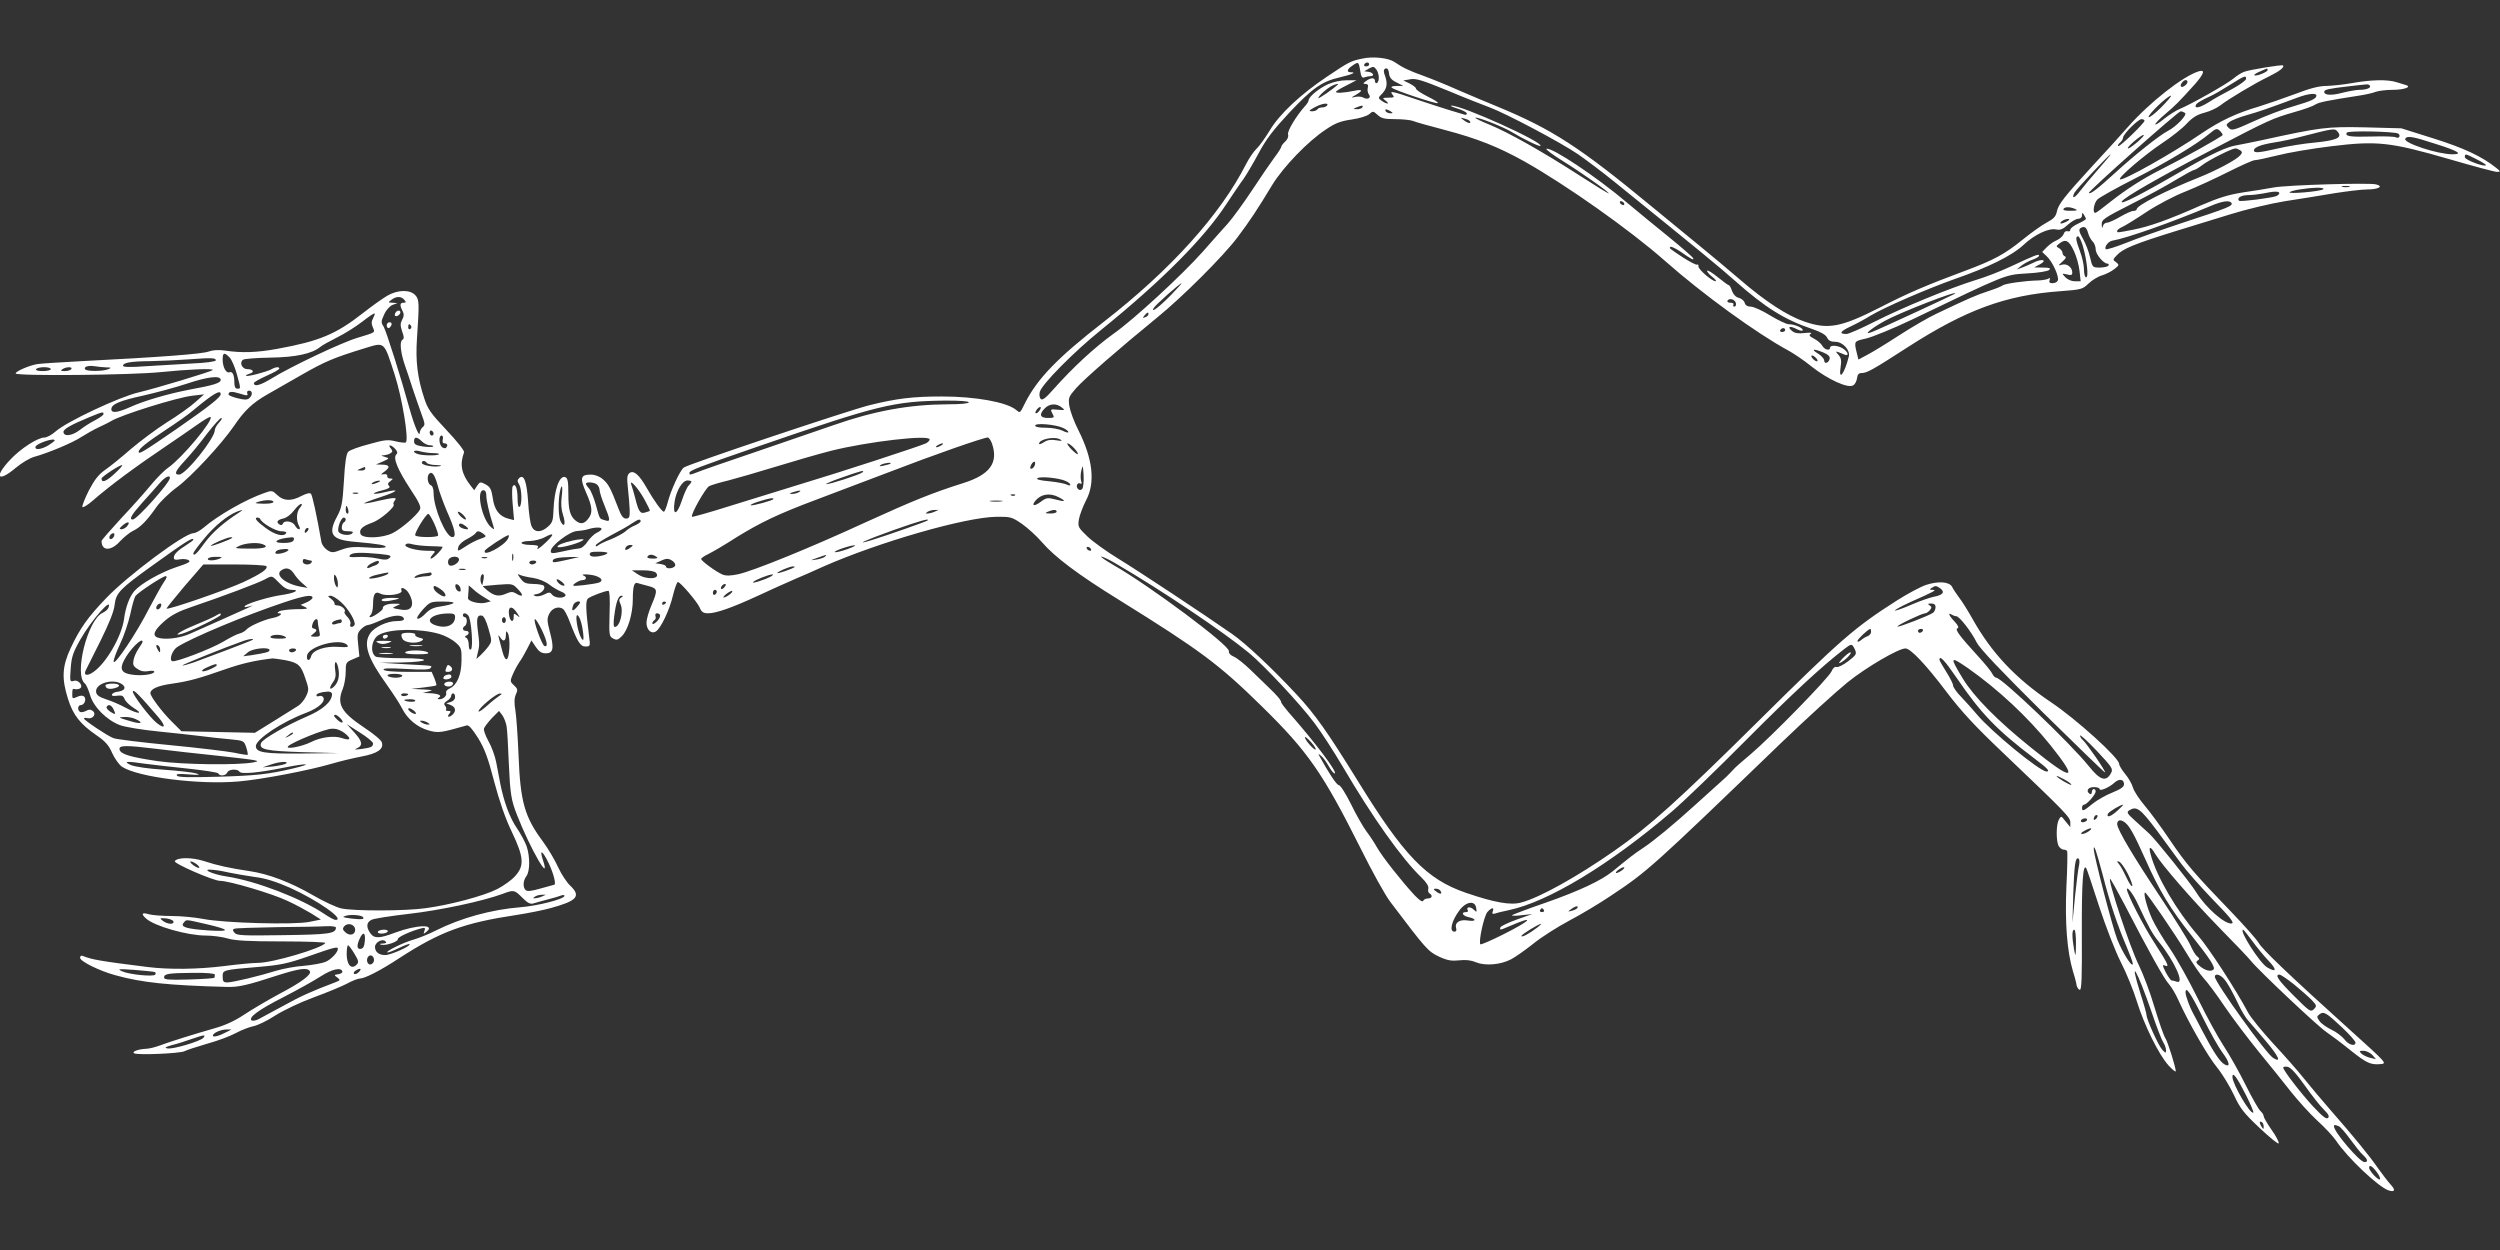 <?xml version="1.0" standalone="no"?>
<!DOCTYPE svg PUBLIC "-//W3C//DTD SVG 20010904//EN"
 "http://www.w3.org/TR/2001/REC-SVG-20010904/DTD/svg10.dtd">
<svg version="1.0" xmlns="http://www.w3.org/2000/svg"
 width="1280pt" height="640pt" viewBox="0 0 1280 640"
 preserveAspectRatio="xMidYMid meet">
<rect x="0" y="0" width="1280" height="640" fill="#333333" stroke="none"/>
<g transform="translate(0,640) scale(0.1,-0.1)"
fill="#ffffff" stroke="none">
<path d="M6975 6100 c-59 -12 -70 -18 -180 -92 -136 -91 -243 -191 -294 -276
-23 -38 -53 -80 -67 -93 -14 -13 -39 -49 -54 -79 -132 -260 -388 -543 -729
-808 -237 -184 -340 -291 -403 -416 -26 -53 -25 -52 -45 -35 -48 40 -208 69
-380 69 -149 0 -232 -10 -373 -45 -113 -29 -929 -302 -949 -319 -20 -15 -67
-118 -82 -177 -7 -27 -16 -49 -20 -49 -10 0 -51 57 -88 122 -39 69 -68 93 -89
75 -11 -9 -13 -25 -7 -77 4 -36 8 -85 9 -110 1 -38 -2 -45 -19 -45 -14 0 -24
13 -38 50 -42 109 -52 127 -80 151 -17 15 -41 24 -62 24 -53 0 -57 -17 -25
-90 34 -76 36 -106 11 -137 -21 -26 -38 -28 -62 -10 -30 23 -39 56 -39 137 0
65 -3 82 -16 87 -29 11 -56 -62 -60 -167 -2 -56 -6 -67 -29 -87 -35 -31 -69
-30 -83 2 -7 14 -15 71 -18 126 -7 105 -22 144 -46 121 -10 -10 -10 -17 0 -32
14 -24 16 -106 2 -115 -6 -4 -10 12 -10 42 0 52 -12 83 -25 63 -4 -6 -4 -48 0
-92 l7 -81 -28 7 c-47 12 -73 45 -81 106 -7 45 -13 57 -37 70 -26 14 -29 14
-43 -7 l-15 -23 -18 23 c-48 61 -57 110 -34 171 3 8 -37 58 -89 113 -81 86
-97 108 -115 164 -35 106 -45 191 -37 308 12 181 12 197 -9 220 -27 29 -89 28
-143 -3 -24 -14 -80 -54 -126 -90 -138 -108 -223 -143 -437 -182 -102 -19
-184 -22 -267 -9 -35 5 -62 3 -85 -5 -32 -12 -235 -28 -648 -49 -107 -6 -210
-12 -228 -15 -40 -6 -112 -37 -112 -48 0 -14 594 -9 745 7 137 14 273 20 264
10 -9 -8 -293 -94 -379 -114 -99 -23 -367 -149 -424 -199 -20 -18 -46 -32 -58
-32 -34 0 -122 -56 -176 -114 -85 -90 -63 -119 29 -41 30 25 72 50 94 56 73
20 199 73 242 102 24 15 64 38 90 50 27 12 54 26 62 31 49 31 337 121 416 130
l60 7 -45 -40 c-25 -23 -90 -69 -145 -103 -55 -35 -138 -97 -186 -138 -47 -41
-106 -89 -131 -106 -34 -24 -54 -50 -84 -107 -21 -42 -35 -79 -32 -83 4 -4 28
11 52 32 87 76 219 174 381 283 50 34 119 81 154 106 35 25 66 43 69 40 16
-16 -145 -209 -216 -259 -21 -14 -61 -55 -89 -89 -28 -34 -96 -111 -152 -170
-55 -60 -101 -112 -101 -117 0 -52 48 -53 95 -1 20 21 50 46 68 54 37 18 69
51 118 121 19 27 66 73 106 102 75 56 227 220 291 313 53 79 95 118 170 161
37 21 118 67 180 103 116 66 160 85 316 133 109 33 100 40 157 -135 38 -119
73 -330 57 -346 -3 -3 -26 -1 -51 5 -39 10 -57 9 -137 -14 -51 -13 -100 -31
-107 -39 -10 -10 -17 -55 -22 -148 -7 -117 -12 -140 -35 -183 -49 -91 -29
-120 90 -130 124 -11 164 -18 158 -27 -3 -5 -45 -6 -93 -2 -71 5 -97 2 -134
-12 -43 -16 -48 -16 -72 -1 -13 9 -26 26 -29 39 -24 138 -47 242 -54 249 -6 6
-24 1 -48 -11 -52 -28 -92 -27 -124 4 -25 24 -28 25 -66 11 -96 -33 -240 -116
-312 -178 -18 -15 -41 -28 -52 -28 -45 0 -334 -215 -446 -332 -95 -99 -134
-154 -182 -256 -44 -94 -47 -155 -14 -260 26 -83 62 -129 148 -188 44 -30 62
-51 79 -91 13 -28 35 -59 50 -69 81 -53 394 -93 597 -75 117 10 363 57 481 92
37 11 103 27 145 35 86 16 118 39 107 73 -3 12 -45 46 -92 77 -117 78 -140
120 -108 197 8 20 15 59 15 87 0 47 2 50 35 64 l35 15 -6 59 c-6 52 -4 62 15
81 11 11 27 21 35 21 7 0 39 12 70 26 57 26 106 29 114 7 2 -9 -9 -13 -38 -13
-47 0 -112 -30 -134 -62 -38 -54 -15 -126 84 -263 31 -44 67 -98 78 -121 28
-56 79 -98 137 -114 49 -14 62 -12 195 26 10 3 29 -19 58 -65 33 -54 51 -102
82 -222 27 -101 57 -189 90 -257 62 -130 66 -174 18 -227 -17 -20 -59 -50 -92
-67 -68 -35 -242 -81 -367 -98 -107 -15 -369 -15 -432 -1 -26 6 -91 36 -144
67 -117 68 -230 110 -326 124 -100 15 -162 28 -235 52 -60 19 -134 19 -147 -1
-7 -12 198 -101 232 -101 47 0 269 -66 346 -103 40 -18 94 -48 121 -64 l49
-31 -59 -12 c-76 -16 -438 -6 -544 15 -41 8 -113 15 -160 15 -47 0 -100 4
-118 9 -36 11 -41 2 -14 -22 43 -39 212 -87 305 -87 35 0 86 -7 113 -15 37
-11 104 -15 277 -15 126 0 226 -4 223 -8 -17 -27 -271 -102 -346 -102 -25 0
-102 -7 -170 -16 -135 -17 -283 -19 -395 -5 -241 30 -286 38 -332 57 -7 3 -13
-1 -13 -10 0 -18 99 -67 180 -89 137 -38 271 -52 570 -60 61 -2 104 8 261 59
113 36 153 41 165 22 11 -17 -40 -56 -158 -118 -56 -30 -135 -77 -175 -103
-49 -33 -98 -56 -155 -72 -102 -29 -230 -69 -283 -89 -22 -8 -53 -16 -70 -16
-39 -2 -72 -15 -58 -23 17 -10 236 -1 258 11 12 6 63 23 115 38 52 14 119 39
148 55 30 16 70 31 90 35 21 4 71 28 112 55 41 26 129 68 195 92 66 24 143 56
170 70 27 15 58 27 68 27 25 0 107 42 204 106 207 134 329 179 595 219 59 9
140 25 179 36 135 37 155 61 98 115 -17 16 -45 58 -61 93 -16 36 -51 95 -78
132 -94 126 -116 204 -125 441 -4 95 -11 198 -16 229 -7 41 -6 64 2 83 11 23
10 29 -9 47 -21 19 -21 22 -7 55 8 19 23 47 33 62 11 15 29 46 41 70 l22 43
22 -33 c17 -25 30 -33 52 -33 38 0 43 26 20 111 -14 54 -15 67 -3 91 14 30 50
42 72 24 7 -6 21 -33 31 -59 41 -107 56 -132 82 -132 25 0 26 1 19 53 -17 137
-19 182 -5 193 15 12 87 39 104 39 6 0 9 -43 6 -117 -3 -110 -2 -117 18 -127
18 -10 25 -8 45 12 31 31 56 115 56 188 0 66 7 89 23 84 7 -2 31 -9 55 -15 50
-13 51 -20 17 -100 -14 -33 -25 -72 -25 -88 0 -37 25 -60 48 -45 25 15 70 109
88 186 9 37 20 67 25 67 12 0 97 -99 111 -130 10 -24 19 -30 44 -30 41 0 123
29 253 89 58 27 142 65 186 84 44 19 112 48 150 66 286 126 728 253 886 255
73 1 80 -1 131 -36 30 -21 75 -62 101 -92 68 -79 185 -167 402 -301 407 -253
505 -325 723 -539 239 -234 315 -344 509 -731 57 -115 125 -238 151 -272 182
-241 194 -255 250 -281 43 -20 64 -23 103 -19 33 4 61 1 86 -10 47 -19 125
-13 179 15 22 11 72 47 113 79 40 33 123 86 185 119 61 32 156 89 211 126 191
127 209 143 872 782 131 126 285 266 343 313 96 77 260 173 296 173 26 0 104
-82 209 -221 79 -104 148 -178 287 -310 327 -312 348 -333 348 -360 l0 -24
-24 29 c-23 30 -23 30 -35 9 -14 -27 -14 -108 -1 -134 6 -10 17 -19 25 -19 7
0 16 -3 19 -8 2 -4 1 -86 -4 -182 -8 -184 3 -330 34 -435 9 -27 17 -59 18 -69
2 -11 9 -21 16 -24 10 -3 12 57 11 290 -1 261 6 361 23 332 3 -5 33 -93 66
-196 34 -104 83 -230 111 -285 28 -54 64 -143 81 -198 38 -123 112 -273 162
-329 20 -22 37 -36 38 -31 0 20 -40 148 -53 169 -8 11 -33 83 -56 159 -22 76
-59 172 -80 215 -45 90 -162 442 -147 442 3 0 36 -60 74 -132 125 -242 204
-383 228 -408 12 -14 34 -50 47 -80 50 -111 150 -287 198 -345 27 -33 65 -96
86 -140 32 -69 50 -93 132 -170 52 -49 96 -85 98 -79 2 7 -14 38 -37 70 -22
31 -40 63 -40 69 0 7 -7 18 -16 26 -9 7 -43 67 -76 133 -33 67 -84 157 -113
201 -29 44 -88 152 -131 240 -43 88 -107 203 -142 255 -36 52 -78 122 -93 155
-26 57 -47 135 -36 135 8 0 153 -212 212 -310 31 -52 71 -111 89 -130 18 -19
66 -83 106 -143 40 -59 119 -163 174 -231 56 -68 130 -160 165 -205 36 -45 96
-112 135 -148 39 -35 81 -81 95 -101 59 -89 220 -241 271 -257 32 -10 36 2 11
29 -13 14 -42 52 -65 84 -44 64 -127 165 -246 301 -41 47 -101 118 -132 157
-31 39 -103 121 -160 182 -56 61 -114 132 -128 158 -62 117 -200 329 -256 394
-111 129 -212 301 -242 413 -13 45 -3 48 22 6 34 -57 185 -231 329 -379 78
-79 151 -156 162 -170 39 -49 340 -333 386 -364 25 -17 81 -59 124 -94 83 -66
103 -75 155 -70 32 3 29 6 -155 172 -314 283 -455 418 -471 449 -9 16 -71 86
-138 156 -192 199 -232 246 -316 370 -43 64 -101 143 -129 176 -28 33 -55 74
-60 92 -5 18 -23 50 -40 70 -17 21 -31 44 -31 52 0 30 -217 227 -348 315 -182
122 -305 253 -402 426 -23 41 -54 91 -69 110 -14 19 -31 44 -36 55 -14 27 -71
31 -134 10 -27 -9 -93 -44 -148 -79 -217 -138 -288 -200 -708 -616 -416 -412
-560 -541 -741 -667 -189 -132 -383 -240 -476 -264 -54 -15 -137 0 -283 50
-201 69 -318 191 -552 571 -156 252 -219 342 -316 446 -123 132 -260 261 -330
309 -140 98 -485 326 -582 385 -59 36 -130 87 -157 113 -48 46 -50 50 -44 88
4 22 20 65 36 96 49 91 36 212 -39 361 -22 43 -42 98 -46 123 -6 42 -4 47 35
92 42 47 223 205 412 359 132 107 343 318 414 413 63 84 98 136 179 270 57 92
181 221 272 281 48 33 76 44 133 52 41 6 80 18 91 28 18 16 20 16 42 -4 19
-18 35 -22 89 -22 37 0 78 -4 92 -9 13 -6 86 -26 162 -46 167 -44 275 -87 408
-161 215 -121 541 -351 721 -510 192 -170 471 -372 630 -458 28 -15 83 -52
122 -84 83 -65 185 -112 211 -95 10 5 18 22 20 37 2 18 9 26 23 26 28 0 56 16
236 132 298 192 503 267 781 287 109 8 115 10 146 40 18 17 49 36 68 41 20 6
48 20 63 32 26 20 26 22 10 35 -18 12 -18 14 1 34 32 36 91 60 314 129 69 21
190 58 270 83 80 25 205 55 280 67 74 11 188 30 254 41 65 10 139 19 165 19
59 0 87 16 46 26 -37 9 -453 -3 -525 -16 -30 -6 -100 -17 -155 -25 -76 -12
-127 -28 -215 -66 -167 -74 -265 -109 -348 -125 -87 -17 -82 -16 -82 -6 0 5
12 14 28 21 15 7 70 41 124 77 53 35 142 82 199 104 57 23 155 68 220 101 64
32 124 59 134 59 10 0 61 11 114 24 53 14 177 35 275 47 237 29 303 22 607
-66 123 -36 232 -65 243 -65 20 0 20 2 -4 21 -73 58 -164 101 -320 150 l-165
52 -186 5 c-198 4 -224 1 -539 -68 -47 -10 -103 -21 -125 -25 -45 -8 -123 -44
-240 -111 -247 -143 -355 -198 -341 -175 13 21 189 122 451 259 306 160 318
165 435 199 47 13 94 30 105 38 19 12 66 21 221 45 34 5 74 14 88 20 15 5 53
10 84 10 59 0 101 14 72 24 -8 2 -30 9 -49 15 -46 15 -130 13 -226 -4 -44 -8
-104 -14 -133 -15 -38 0 -85 -12 -160 -41 -59 -22 -144 -51 -188 -65 -113 -33
-195 -72 -289 -135 -155 -106 -409 -248 -421 -237 -9 10 129 127 216 185 47
31 103 75 125 99 31 33 54 47 92 57 28 7 63 24 79 36 42 33 179 115 250 149
55 27 82 48 73 57 -6 5 -172 -22 -200 -33 -14 -5 -38 -21 -55 -35 -32 -27
-214 -130 -272 -154 -20 -8 -56 -31 -80 -50 -65 -53 -61 -32 4 23 56 48 66 58
152 153 47 54 54 76 20 66 -80 -24 -252 -159 -363 -285 -38 -43 -119 -133
-180 -198 -144 -157 -177 -198 -184 -236 -5 -24 -17 -37 -51 -55 -25 -13 -81
-53 -124 -88 -90 -73 -148 -105 -291 -158 -204 -76 -297 -116 -439 -189 -200
-102 -266 -114 -386 -73 -89 30 -202 104 -333 217 -61 52 -149 126 -196 164
-47 39 -160 131 -251 206 -372 307 -512 398 -795 515 -49 20 -137 57 -195 82
-58 26 -139 59 -180 74 -78 28 -107 42 -151 72 -32 21 -109 29 -164 17z m-11
-61 c5 -32 10 -40 22 -35 9 3 22 6 30 6 23 0 16 18 -8 22 l-23 3 24 14 c22 12
26 11 38 -5 15 -21 17 -60 3 -69 -5 -3 -10 1 -10 9 0 20 -20 20 -46 1 -16 -12
-17 -14 -2 -15 11 0 15 -6 11 -20 -3 -11 0 -26 6 -34 14 -17 -8 -29 -30 -15
-8 4 -25 6 -39 3 -25 -5 -25 -5 3 11 37 22 34 29 -10 20 -53 -11 -93 -13 -93
-5 0 3 24 18 53 32 l52 27 -50 0 c-30 0 -68 -8 -95 -20 -47 -21 -100 -65 -100
-83 0 -5 -8 -19 -19 -30 -45 -51 -92 -128 -86 -145 3 -11 -3 -25 -15 -36 -11
-10 -20 -22 -20 -27 0 -4 -16 -30 -36 -56 -19 -26 -71 -101 -114 -167 -44 -66
-99 -142 -124 -170 -25 -27 -83 -93 -129 -145 -106 -119 -352 -346 -456 -419
-96 -69 -208 -172 -309 -286 -38 -43 -55 -56 -63 -48 -7 7 -9 23 -5 37 10 38
172 203 315 318 308 249 528 470 642 646 32 48 70 105 86 126 15 22 51 82 78
133 38 71 75 119 157 207 118 125 166 159 258 180 63 15 87 26 57 26 -24 0
-21 15 6 33 32 23 34 21 41 -24z m46 31 c0 -5 -7 -10 -16 -10 -8 0 -12 5 -9
10 3 6 10 10 16 10 5 0 9 -4 9 -10z m102 -47 c2 -20 13 -33 38 -45 l35 -18
-34 0 c-21 0 -31 -4 -25 -9 13 -13 223 -83 235 -79 6 2 -17 17 -50 33 -34 17
-61 35 -61 41 0 6 -15 17 -32 26 l-33 16 35 6 c29 6 63 -5 195 -59 88 -37 183
-74 210 -84 84 -31 364 -179 455 -241 47 -33 128 -94 181 -137 438 -354 545
-442 619 -508 159 -141 257 -202 400 -250 43 -15 68 -29 75 -44 7 -15 19 -21
42 -21 38 0 77 -43 69 -75 -22 -89 -54 -130 -42 -54 5 32 3 46 -11 62 -19 22
-20 22 32 1 23 -9 18 13 -7 30 -25 18 -68 21 -68 6 0 -18 -29 -11 -40 10 -6
11 -25 27 -42 36 -24 12 -28 18 -17 25 9 6 -3 7 -31 4 -32 -4 -51 -1 -64 10
-28 22 -13 29 23 10 18 -9 31 -11 31 -5 0 12 -42 30 -72 30 -11 0 -54 20 -95
45 -40 25 -85 45 -99 45 -17 0 -28 7 -31 19 -3 11 -16 22 -30 26 -15 3 -28 17
-35 35 -5 17 -13 30 -17 30 -3 0 -28 18 -55 40 -27 22 -52 38 -55 34 -3 -3 8
-17 24 -30 17 -13 25 -24 19 -24 -19 0 -89 61 -88 76 1 8 -2 12 -6 9 -5 -3
-37 14 -72 36 -76 51 -73 48 -65 55 3 3 25 -7 49 -23 62 -43 71 -47 67 -35 -2
6 -59 55 -125 109 -67 54 -162 132 -212 174 -154 131 -386 286 -414 277 -6 -2
31 -30 83 -62 98 -61 247 -166 235 -166 -4 0 -71 41 -148 91 -189 122 -365
221 -460 260 -43 17 -77 34 -74 36 7 7 144 -47 186 -73 58 -35 142 -76 147
-71 18 18 -404 209 -456 206 -9 0 5 -7 32 -15 26 -8 47 -19 47 -25 0 -6 -6 -9
-12 -6 -7 2 -40 12 -73 22 -33 10 -111 35 -173 56 -126 43 -140 46 -122 24 11
-13 8 -15 -21 -15 -32 -1 -33 -1 -15 -15 11 -8 15 -15 10 -15 -6 0 -19 6 -30
14 -19 14 -19 15 4 38 24 26 27 52 13 91 -6 14 -7 28 -4 31 13 13 22 5 25 -21z
m4498 18 c0 -10 -61 -34 -68 -26 -3 2 10 11 29 19 41 18 39 18 39 7z m-110
-45 c0 -7 -33 -31 -72 -52 -40 -21 -93 -50 -117 -66 -46 -29 -75 -36 -69 -17
3 10 29 26 78 48 14 6 57 31 95 55 78 49 85 52 85 32z m-300 -15 c0 -13 -26
-32 -33 -24 -8 7 11 33 24 33 5 0 9 -4 9 -9z m-4351 -15 c-25 -23 -99 -74 -99
-68 0 10 38 45 65 60 19 11 43 16 34 8z m5285 -5 c7 -11 -18 -21 -54 -21 -16
0 -55 -7 -87 -15 -56 -15 -93 -13 -93 5 0 11 20 16 125 28 44 5 85 10 92 10 6
1 14 -2 17 -7z m-274 -50 c0 -17 -26 -28 -117 -55 -51 -14 -143 -49 -204 -77
-103 -47 -113 -49 -128 -34 -15 15 -14 17 4 31 11 8 51 24 90 35 63 18 101 31
260 90 54 20 95 24 95 10z m-795 -61 c-33 -33 -62 -55 -64 -49 -4 12 96 108
114 109 5 0 -17 -27 -50 -60z m-4270 10 c-3 -5 -15 -10 -25 -10 -10 0 -22 -4
-25 -10 -3 -5 -16 -10 -28 -10 -18 1 -16 4 13 20 38 21 75 26 65 10z m180 -10
c-3 -5 -16 -10 -28 -9 -21 0 -21 1 -2 9 28 12 37 12 30 0z m145 -20 c13 -8 13
-10 -2 -10 -9 0 -20 5 -23 10 -8 13 5 13 25 0z m4067 -8 c14 -9 -44 -70 -87
-92 -43 -22 -171 -124 -265 -210 -95 -87 -133 -116 -140 -108 -7 6 457 418
470 418 6 0 16 -4 22 -8z m-3661 -43 c8 -14 -10 -11 -32 6 -18 13 -18 14 4 8
12 -3 25 -9 28 -14z m3454 3 c0 -12 -129 -137 -135 -130 -3 3 1 11 10 18 8 7
15 18 15 25 0 18 77 95 95 95 8 0 15 -4 15 -8z m388 -54 c7 -7 12 -15 12 -19
0 -7 -206 -122 -320 -179 -89 -45 -175 -100 -257 -165 -37 -30 -71 -55 -75
-55 -16 0 -7 51 11 69 10 10 97 59 192 107 163 83 318 176 382 230 33 27 38
29 55 12z m602 -4 c24 -29 -8 -43 -119 -54 -57 -5 -141 -19 -188 -30 -94 -22
-123 -25 -123 -10 0 15 33 29 101 40 35 5 100 19 144 31 171 44 169 43 185 23z
m309 -8 c6 -4 9 -12 5 -17 -3 -5 -11 -6 -17 -2 -7 4 -62 6 -124 4 -111 -3
-139 1 -127 20 6 11 244 6 263 -5z m-1333 -41 c-22 -19 -44 -35 -50 -35 -6 1
7 16 29 35 22 19 45 35 50 34 6 0 -8 -15 -29 -34z m1522 -11 c118 -37 145 -54
89 -54 -77 0 -255 59 -242 80 10 16 36 12 153 -26z m-999 -33 c12 -8 13 -12 1
-26 -19 -23 -122 -78 -215 -115 -170 -68 -315 -142 -315 -161 0 -5 -8 -9 -17
-9 -10 0 -40 -14 -68 -30 -27 -16 -58 -30 -67 -30 -9 0 -19 -8 -21 -17 -4 -14
-5 -13 -6 4 -1 29 2 32 159 112 74 37 173 91 220 120 47 28 89 51 94 51 5 0
24 11 42 25 35 27 152 85 169 85 6 0 16 -4 24 -9z m-727 -99 c-38 -43 -79 -93
-92 -110 -27 -37 -46 -43 -29 -9 11 20 178 197 186 197 2 0 -27 -35 -65 -78z
m1939 52 c28 -14 49 -27 47 -30 -10 -10 -108 28 -108 41 0 20 2 19 61 -11z
m-653 -141 c-10 -2 -26 -2 -35 0 -10 3 -2 5 17 5 19 0 27 -2 18 -5z m-133 -12
c-12 -11 -183 -26 -172 -15 9 9 81 21 142 23 23 0 35 -3 30 -8z m-225 -20 c0
-5 -7 -11 -15 -15 -28 -10 -184 -30 -191 -24 -13 14 9 28 44 29 20 0 55 4 77
8 56 12 85 13 85 2z m-3355 -51 c3 -5 2 -10 -4 -10 -5 0 -13 5 -16 10 -3 6 -2
10 4 10 5 0 13 -4 16 -10z m3110 1 c9 -15 -16 -25 -242 -99 -115 -38 -250 -86
-301 -107 -51 -20 -96 -34 -100 -31 -10 11 13 41 34 44 72 12 304 94 499 176
63 27 100 32 110 17z m-800 -31 c15 -7 10 -9 -23 -9 -26 -1 -41 3 -37 9 7 12
32 12 60 0z m55 -51 c0 -3 -18 -14 -40 -24 -22 -10 -40 -24 -40 -31 0 -7 -6
-11 -14 -8 -8 3 -17 -3 -20 -14 -4 -11 -20 -25 -35 -32 -16 -6 -39 -23 -52
-36 l-23 -24 23 -22 c29 -26 65 -104 57 -124 -3 -8 -15 -14 -27 -14 -15 0 -19
4 -15 16 4 10 2 13 -7 7 -6 -4 -30 -8 -52 -9 -65 -1 -169 -16 -181 -25 -6 -5
-40 -19 -75 -30 -61 -20 -98 -36 -264 -115 -39 -18 -125 -68 -190 -110 -66
-43 -140 -88 -165 -101 l-45 -24 -8 33 c-15 62 -15 61 48 75 33 8 139 51 235
97 487 234 474 229 587 236 59 3 108 11 115 18 9 9 2 12 -33 12 l-44 1 30 16
c41 23 8 30 -34 8 -17 -8 -43 -20 -58 -25 l-28 -10 25 20 c14 11 40 25 58 31
17 6 32 15 32 20 0 11 -20 3 -144 -55 -53 -25 -136 -57 -184 -71 -129 -40
-370 -139 -512 -211 -69 -35 -135 -64 -146 -64 -40 0 -33 13 18 37 28 13 77
39 107 58 73 43 280 133 428 186 173 60 294 120 351 173 58 55 132 90 170 81
21 -4 34 1 60 25 18 16 42 30 53 30 11 0 19 7 19 18 0 14 2 15 10 2 5 -8 10
-18 10 -21z m-100 -14 c-14 -7 -27 -11 -30 -9 -6 7 22 24 40 23 9 0 5 -6 -10
-14z m111 -58 c4 -15 14 -34 23 -43 9 -8 16 -27 16 -41 0 -25 40 -73 61 -73 6
0 7 -4 4 -10 -3 -5 -23 -10 -44 -10 -37 0 -38 1 -50 53 -6 28 -23 72 -37 96
-19 34 -22 46 -12 53 20 12 31 5 39 -25z m-27 -66 c21 -72 31 -161 17 -161 -6
0 -11 17 -11 40 0 22 -9 63 -20 92 -22 59 -25 78 -10 78 5 0 16 -22 24 -49z
m-46 -25 c13 -27 26 -73 29 -102 l6 -54 -30 0 c-18 0 -38 9 -49 21 -18 20 -18
20 9 14 21 -6 27 -4 27 10 0 26 -27 47 -52 40 -22 -6 -22 -6 2 16 16 14 21 23
13 26 -7 3 -13 11 -13 18 0 8 -8 18 -17 24 -17 9 -17 11 2 25 31 24 48 15 73
-38z m-4623 -227 c-61 -62 -105 -95 -88 -66 8 15 134 127 143 127 2 0 -22 -27
-55 -61z m4014 7 c-6 -5 -394 -185 -425 -196 -48 -19 -9 15 64 56 79 44 388
164 361 140z m-7939 -31 c10 -12 10 -15 -4 -15 -19 0 -20 -13 -5 -42 8 -15 8
-27 -2 -45 -10 -19 -10 -30 0 -60 10 -28 11 -37 1 -43 -15 -9 -9 -66 13 -130
9 -25 27 -79 40 -120 14 -41 34 -100 45 -130 18 -48 19 -57 7 -66 -8 -6 -15
-20 -16 -30 -1 -26 -27 35 -50 116 -45 164 -122 407 -135 428 -14 21 -13 27 3
62 10 23 29 43 43 49 l25 9 -25 2 c-24 1 -24 1 -6 15 25 19 50 19 66 0z m6818
-18 c2 -9 -2 -17 -8 -17 -6 0 -8 5 -5 10 3 6 -3 10 -15 10 -12 0 -18 4 -15 11
10 15 39 6 43 -14z m-6978 -77 c-9 -16 -9 -29 -1 -46 12 -28 15 -25 -77 -53
-82 -24 -343 -148 -442 -209 -57 -35 -90 -44 -90 -23 0 4 29 21 65 37 36 16
65 32 65 37 0 10 -18 9 -41 -4 -27 -14 -123 -39 -129 -33 -2 3 6 7 18 11 27 7
19 23 -12 23 -26 0 -42 33 -22 48 6 5 70 10 141 11 130 2 213 20 255 55 8 7
47 29 87 49 39 19 97 56 129 81 32 25 60 44 62 41 2 -2 -2 -13 -8 -25z m3970
21 c0 -5 -7 -12 -16 -15 -14 -5 -15 -4 -4 9 14 17 20 19 20 6z m-3775 -60 c3
-5 1 -12 -5 -16 -5 -3 -10 1 -10 9 0 18 6 21 15 7z m7035 -21 c0 -5 -7 -10
-16 -10 -8 0 -12 5 -9 10 3 6 10 10 16 10 5 0 9 -4 9 -10z m196 -115 c24 -10
34 -20 32 -31 -4 -23 -28 -30 -28 -10 0 9 -15 25 -32 36 -39 23 -22 26 28 5z
m-8159 -27 c11 -13 27 -51 36 -85 21 -76 20 -73 2 -73 -10 0 -15 10 -15 29 0
41 -9 61 -25 55 -17 -7 -35 26 -35 65 0 37 9 39 37 9z m8123 -3 c7 -8 8 -15 2
-15 -5 0 -15 7 -22 15 -7 8 -8 15 -2 15 5 0 15 -7 22 -15z m-8195 -10 c0 -6
-51 -13 -120 -16 -66 -4 -173 -10 -237 -14 -80 -6 -118 -5 -118 2 0 16 37 23
140 24 52 1 140 5 195 9 121 9 140 8 140 -5z m-561 -36 c26 0 28 -2 11 -9 -27
-12 -112 -12 -119 -1 -9 13 15 21 48 16 16 -3 43 -5 60 -6z m-284 -9 c0 -5
-18 -10 -41 -10 -24 0 -38 4 -34 10 3 6 22 10 41 10 19 0 34 -4 34 -10z m105
0 c-3 -5 -18 -10 -33 -10 -21 0 -24 2 -12 10 20 13 53 13 45 0z m765 -55 c0
-16 -34 -27 -160 -50 -109 -21 -230 -56 -303 -89 -65 -29 -97 -33 -97 -11 0
25 41 43 165 70 66 15 165 42 220 60 110 37 175 44 175 20z m136 -69 c-3 8 1
14 9 14 19 0 19 -24 1 -39 -11 -9 -25 -9 -60 0 -25 6 -46 15 -46 19 0 16 15
18 57 5 38 -12 44 -12 39 1z m-136 -4 c0 -16 -57 -61 -224 -177 -176 -121
-196 -133 -196 -118 0 15 39 46 140 113 52 34 115 78 139 99 103 86 141 108
141 83z m3830 -42 c0 -6 -43 -10 -107 -10 -196 -1 -374 -33 -583 -106 -58 -20
-233 -80 -390 -134 -157 -53 -298 -102 -313 -109 -34 -13 -37 -14 -37 -2 0 12
44 29 345 133 624 215 699 234 968 237 72 0 117 -3 117 -9z m476 -26 c18 -14
17 -15 -18 -12 -42 4 -42 4 -28 -23 10 -17 7 -19 -25 -19 -41 0 -46 19 -15 50
24 24 59 26 86 4z m-116 -19 c-7 -9 -15 -13 -18 -10 -3 2 1 11 8 20 7 9 15 13
18 10 3 -2 -1 -11 -8 -20z m-4790 -15 c0 -5 -19 -19 -42 -31 -24 -12 -60 -35
-80 -51 -39 -30 -83 -35 -83 -9 0 14 38 36 130 74 70 29 75 30 75 17z m592
-43 c-12 -13 -22 -30 -22 -39 0 -42 -149 -228 -183 -228 -28 0 -20 18 31 73
27 29 77 89 111 135 35 45 68 82 74 82 6 0 1 -10 -11 -23z m4321 -28 c15 -7
27 -16 27 -21 0 -5 -13 -2 -30 7 -16 8 -54 15 -85 15 -34 0 -55 4 -55 11 0 15
104 6 143 -12z m-3223 -30 c0 -5 -4 -9 -10 -9 -5 0 -10 7 -10 16 0 8 5 12 10
9 6 -3 10 -10 10 -16z m47 -29 c-3 -13 0 -20 9 -20 15 0 19 -12 7 -23 -3 -4
-12 -2 -20 4 -16 14 -18 59 -2 59 6 0 9 -9 6 -20z m-107 -10 c11 -11 30 -20
42 -20 12 0 19 -3 15 -6 -3 -4 -27 -3 -52 0 -36 6 -45 11 -45 27 0 24 15 24
40 -1z m2600 10 c0 -5 -8 -13 -17 -19 -25 -13 -444 -150 -648 -211 -93 -29
-255 -79 -359 -111 -104 -33 -191 -57 -193 -55 -9 9 68 146 88 157 12 6 56 19
98 29 42 11 150 42 241 70 91 28 219 65 285 82 188 47 505 84 505 58z m319
-21 c34 -99 -11 -160 -149 -203 -158 -50 -254 -89 -500 -201 -282 -130 -570
-247 -650 -265 -38 -8 -63 -9 -80 -2 -32 13 -110 70 -110 80 0 5 17 16 38 26
20 10 84 47 141 84 123 76 214 120 406 192 77 29 246 93 375 142 228 88 483
177 507 178 6 0 16 -14 22 -31z m351 20 c11 -7 5 -8 -23 -3 -26 4 -44 2 -62
-10 -14 -9 -25 -13 -25 -8 0 24 82 40 110 21z m-5150 -4 c0 -3 -15 -14 -32
-25 -37 -22 -72 -26 -66 -7 6 17 98 48 98 32z m4540 -25 c-8 -5 -19 -10 -25
-10 -5 0 -3 5 5 10 8 5 20 10 25 10 6 0 3 -5 -5 -10z m680 -15 c13 -14 21 -27
18 -30 -2 -3 -17 9 -33 25 -16 17 -24 30 -19 30 6 0 21 -11 34 -25z m-3477 -3
c12 -13 14 -21 6 -29 -18 -18 7 -77 72 -177 45 -67 56 -92 49 -105 -15 -29
-95 -98 -139 -120 -52 -27 -156 -30 -165 -5 -9 23 9 40 60 58 41 14 121 83
109 94 -3 3 0 11 6 19 15 18 -2 17 -87 -2 -36 -9 -68 -14 -70 -12 -2 1 35 16
82 31 92 30 107 46 24 26 -28 -7 -53 -10 -56 -7 -3 2 16 10 42 16 35 9 44 15
36 23 -8 8 -7 15 6 24 16 13 16 13 0 14 -10 0 -17 6 -15 13 1 7 -6 11 -18 9
-18 -3 -18 -2 3 13 31 23 28 35 -10 36 l-33 1 35 15 c35 16 35 16 10 24 -21 6
-21 7 -5 8 11 1 26 5 34 10 12 8 12 12 2 25 -19 22 2 20 22 -2z m196 -22 c19
0 32 -3 28 -6 -8 -8 -81 -7 -107 1 -34 11 -22 24 12 14 18 -5 48 -9 67 -9z
m-34 -50 c3 -5 25 -11 48 -11 26 -1 33 -3 18 -6 -31 -6 -91 5 -91 17 0 13 17
13 25 0z m3112 -15 c-4 -8 -11 -15 -17 -15 -7 0 -7 6 0 21 13 23 26 19 17 -6z
m-738 11 c-2 -2 -17 -6 -34 -10 -22 -5 -26 -4 -15 4 14 9 59 15 49 6z m-3972
-51 c-44 -41 -67 -49 -67 -25 0 9 90 68 105 69 6 0 -12 -20 -38 -44z m4954
-78 c-8 -8 -14 -8 -22 0 -13 13 -2 36 13 27 6 -4 8 1 3 15 -3 12 -3 36 2 54 7
29 8 26 11 -27 2 -32 -2 -64 -7 -69z m-3671 103 c0 -5 -10 -10 -22 -9 -22 0
-22 1 -3 9 11 5 21 9 23 9 1 1 2 -3 2 -9z m2545 -19 c-13 -11 -166 -61 -185
-60 -8 0 28 16 80 34 102 36 120 40 105 26z m-2174 -67 c8 -32 30 -91 47 -131
42 -94 50 -133 28 -133 -33 0 -96 149 -96 226 0 22 -6 37 -15 40 -15 6 -21 45
-8 58 15 15 29 -4 44 -60z m-1371 39 c0 -24 -169 -213 -190 -213 -21 0 -8 23
50 88 34 37 73 82 89 100 26 30 51 42 51 25z m4587 -16 c12 -5 23 -14 23 -19
0 -5 -8 -4 -18 1 -10 5 -50 13 -91 17 -48 4 -68 10 -59 16 15 10 111 1 145
-15z m-3522 -7 c-27 -12 -43 -12 -25 0 8 5 22 9 30 9 10 0 8 -3 -5 -9z m1605
4 c0 -3 -6 -12 -14 -20 -8 -7 -24 -43 -36 -80 -25 -74 -47 -76 -36 -2 9 57 40
108 66 108 11 0 20 -3 20 -6z m-482 -16 c7 -7 12 -19 12 -28 0 -9 11 -44 25
-78 31 -76 31 -85 3 -76 -30 9 -26 2 -47 78 -10 37 -26 75 -35 85 -9 9 -16 21
-16 24 0 12 45 8 58 -5z m242 -76 c17 -31 29 -56 27 -57 -1 -2 -12 -6 -24 -9
-25 -8 -34 5 -51 75 -7 26 -15 55 -19 65 -14 39 36 -17 67 -74z m-424 15 c-5
-37 -2 -67 7 -95 15 -44 6 -67 -12 -33 -12 22 -14 101 -5 150 10 51 17 35 10
-22z m-386 6 c0 -26 15 -91 35 -153 7 -23 7 -24 -10 -10 -47 39 -79 190 -40
190 10 0 15 -10 15 -27z m1600 17 c-8 -5 -24 -9 -35 -9 -16 1 -16 2 5 9 35 11
48 11 30 0z m-2257 -7 c-7 -2 -19 -2 -25 0 -7 3 -2 5 12 5 14 0 19 -2 13 -5z
m3364 -9 c-3 -3 -12 -4 -19 -1 -8 3 -5 6 6 6 11 1 17 -2 13 -5z m224 -10 c41
-21 33 -25 -18 -11 -39 10 -46 9 -74 -12 -33 -25 -50 -22 -28 5 29 35 75 42
120 18z m-1461 -9 c0 -7 -111 -37 -117 -32 -2 3 17 12 44 20 52 16 73 20 73
12z m-2560 -15 c0 -6 -24 -10 -52 -9 -42 1 -48 3 -28 9 36 12 80 12 80 0z
m3728 3 c-16 -2 -40 -2 -55 0 -16 2 -3 4 27 4 30 0 43 -2 28 -4z m-3591 -31
c-19 -21 -22 -64 -7 -93 7 -12 7 -19 1 -19 -6 0 -15 9 -21 20 -12 22 -56 28
-62 8 -2 -6 -10 -8 -16 -4 -20 12 -13 24 17 31 17 3 41 21 56 41 14 19 31 34
37 34 6 0 4 -8 -5 -18z m246 -12 c3 -11 1 -20 -4 -20 -5 0 -9 9 -9 20 0 11 2
20 4 20 2 0 6 -9 9 -20z m-557 -13 c-77 -49 -139 -103 -177 -155 -41 -57 -59
-74 -59 -54 0 4 25 38 55 74 52 64 118 118 167 138 31 12 37 11 14 -3z m3559
3 c-11 -5 -27 -9 -35 -9 -13 -1 -13 0 0 9 8 5 24 9 35 9 l20 0 -20 -9z m625 0
c0 -5 -15 -10 -32 -9 -28 0 -30 2 -13 9 28 12 45 12 45 0z m-3035 -20 c10 -11
14 -20 8 -20 -5 0 -18 9 -28 20 -10 11 -14 20 -8 20 5 0 18 -9 28 -20z m-151
-42 c13 -29 21 -56 19 -60 -6 -11 -111 -10 -117 1 -6 10 54 109 67 110 4 1 18
-23 31 -51z m-892 25 c9 -22 80 -63 108 -63 18 0 29 -4 25 -10 -13 -20 -57 -9
-105 27 -48 35 -61 53 -41 53 5 0 11 -3 13 -7z m438 -2 c0 -6 -4 -13 -10 -16
-5 -3 -10 -15 -10 -26 0 -15 7 -19 32 -19 23 0 29 -3 21 -11 -15 -15 -67 -7
-71 12 -4 21 15 69 28 69 5 0 10 -4 10 -9z m1510 -10 c0 -5 -13 -14 -29 -21
-16 -6 -38 -20 -49 -31 -12 -10 -45 -28 -74 -40 -29 -11 -59 -25 -65 -31 -9
-7 -13 -7 -13 0 0 5 35 28 78 51 42 22 91 49 107 61 33 22 45 25 45 11z m1469
4 c-5 -5 -213 -78 -288 -101 -97 -30 -21 4 117 53 133 47 184 61 171 48z
m-4099 -30 c-7 -8 -20 -15 -29 -15 -12 1 -11 5 8 21 26 22 41 18 21 -6z m1736
0 c10 -8 14 -15 7 -15 -19 0 -43 11 -43 21 0 13 14 11 36 -6z m-814 -27 c-7
-7 -12 -8 -12 -2 0 14 12 26 19 19 2 -3 -1 -11 -7 -17z m1508 14 c0 -5 -11
-14 -25 -20 -13 -6 -34 -27 -47 -45 -12 -20 -31 -35 -43 -35 -11 -1 -48 -7
-82 -15 -57 -12 -63 -12 -63 2 0 27 98 101 134 102 17 1 42 5 56 9 34 11 70
12 70 2z m-605 -25 c17 -13 16 -15 -16 -26 -19 -6 -51 -23 -71 -36 -45 -30
-48 -30 -41 -5 3 12 23 30 44 40 21 11 40 24 44 30 8 13 18 13 40 -3z m-1891
-12 c-6 -16 -24 -21 -24 -7 0 11 11 22 21 22 5 0 6 -7 3 -15z m2213 -30 c-35
-34 -55 -46 -42 -25 4 6 -12 10 -39 10 -25 0 -46 5 -46 10 0 6 19 10 43 10 23
1 58 9 77 20 48 25 50 17 7 -25z m-196 17 c-21 -39 -131 -96 -119 -62 3 10
108 79 121 80 4 0 3 -8 -2 -18z m-1412 4 c-8 -8 -109 -46 -109 -40 0 7 81 42
99 43 8 1 12 -1 10 -3z m315 -11 c-4 -10 -20 -15 -52 -15 -67 0 -35 23 40 29
12 1 15 -4 12 -14z m-514 1 c0 -2 -16 -14 -35 -26 -45 -28 -65 -48 -65 -65 0
-11 8 -13 29 -9 16 3 37 2 46 -4 14 -7 2 -15 -63 -36 -80 -27 -181 -84 -214
-122 -25 -29 -45 -82 -53 -144 -12 -87 -90 -224 -156 -270 -32 -23 -53 -19
-40 8 4 9 39 78 76 152 44 89 69 151 72 184 7 60 27 81 187 196 183 132 216
152 216 136z m354 -22 c38 -14 10 -24 -66 -23 -79 1 -81 1 -53 14 32 15 92 19
119 9z m851 -10 c33 -1 64 -2 69 -3 12 -1 -44 -61 -57 -61 -6 0 -2 9 8 20 18
20 17 20 -26 20 -57 0 -121 18 -113 31 4 7 17 8 33 3 14 -4 53 -9 86 -10z
m1031 -9 c-21 -16 -32 -13 -21 4 3 6 14 11 23 11 15 -1 15 -2 -2 -15z m1114
-6 c-30 -11 -59 -18 -65 -16 -12 4 73 34 100 35 11 0 -5 -8 -35 -19z m1245 1
c3 -5 2 -10 -4 -10 -5 0 -13 5 -16 10 -3 6 -2 10 4 10 5 0 13 -4 16 -10z
m-4110 -9 c-15 -13 -65 -23 -65 -12 0 12 18 19 50 20 14 1 20 -3 15 -8z m1635
-12 c0 -8 -38 -19 -67 -19 -21 0 -30 10 -19 21 7 7 86 5 86 -2z m-1168 -5 c56
-6 65 -9 53 -20 -11 -11 -24 -12 -65 -3 -28 6 -73 9 -100 7 -38 -2 -46 0 -38
10 12 13 50 15 150 6z m685 -31 c-3 -10 -5 -4 -5 12 0 17 2 24 5 18 2 -7 2
-21 0 -30z m733 17 c11 -7 7 -10 -18 -10 -20 0 -31 4 -27 10 8 13 26 13 45 0z
m864 0 c-5 -5 -25 -12 -44 -15 -35 -5 -35 -5 5 9 50 18 51 18 39 6z m-3099
-10 c-28 -12 -67 -12 -60 0 3 6 23 10 43 9 30 0 33 -2 17 -9z m1225 -5 c0 -19
-39 -40 -51 -28 -5 5 -7 17 -3 26 8 21 54 23 54 2z m143 8 c-7 -2 -19 -2 -25
0 -7 3 -2 5 12 5 14 0 19 -2 13 -5z m412 -9 c-73 -16 -75 -16 -75 -5 0 12 31
18 90 19 l45 0 -60 -14z m2814 -23 c231 -135 544 -345 676 -454 78 -65 261
-260 335 -359 33 -43 98 -144 146 -225 152 -259 302 -470 402 -566 26 -25 38
-45 35 -57 -3 -10 0 -21 6 -24 18 -11 13 -26 -8 -26 -11 0 -22 -6 -24 -12 -4
-8 -19 2 -44 28 -67 72 -166 198 -192 244 -14 25 -39 63 -56 85 -16 22 -52 84
-78 138 -27 54 -54 97 -62 97 -11 0 -51 60 -103 155 -3 6 2 4 11 -4 10 -7 27
-31 39 -52 12 -22 26 -39 31 -39 20 0 -95 154 -237 315 -19 22 -35 44 -36 48
0 11 -19 34 -63 76 -20 20 -63 61 -95 92 -31 30 -70 61 -85 67 -17 7 -27 18
-25 28 5 29 -404 334 -591 441 -41 24 -69 43 -62 43 8 0 44 -17 80 -39z
m-4128 19 c6 0 7 -4 4 -10 -10 -16 -45 -12 -45 6 0 11 5 14 16 10 9 -3 20 -6
25 -6z m1854 -3 c10 -8 15 -19 11 -25 -9 -14 -46 -16 -46 -3 0 5 -12 11 -27
13 l-28 4 25 11 c33 16 43 15 65 0z m-1505 -6 c0 -5 -8 -11 -17 -15 -10 -3
-24 -9 -30 -12 -23 -10 -14 11 10 22 29 15 37 16 37 5z m805 -1 c-3 -5 -13
-10 -21 -10 -8 0 -14 5 -14 10 0 6 9 10 21 10 11 0 17 -4 14 -10z m-1381 -19
c9 -14 -26 -38 -117 -81 -81 -38 -387 -144 -394 -136 -2 2 40 53 92 115 l96
111 159 0 c87 0 161 -4 164 -9z m2705 -4 c-10 -9 -89 -36 -89 -31 0 7 61 33
79 34 8 0 12 -2 10 -3z m-2564 -34 c10 -16 29 -38 44 -50 l26 -23 -35 6 c-80
14 -136 62 -98 85 24 16 45 9 63 -18z m878 20 c-7 -2 -21 -2 -30 0 -10 3 -4 5
12 5 17 0 24 -2 18 -5z m976 -16 c26 -32 -48 -38 -94 -7 l-30 20 56 0 c35 0
61 -5 68 -13z m-1374 -6 c-15 -12 -95 -30 -95 -21 0 5 19 13 43 18 57 13 63
14 52 3z m225 -1 c0 -5 -10 -10 -22 -10 -13 0 -34 -3 -48 -6 -17 -5 -22 -3
-15 4 6 6 24 12 40 15 17 2 33 5 38 6 4 0 7 -3 7 -9z m-480 -50 c0 -20 -2 -22
-10 -10 -5 8 -10 26 -10 40 0 20 2 22 10 10 5 -8 10 -26 10 -40z m745 20 l-7
-31 79 7 c78 6 78 6 107 -25 30 -31 22 -41 -13 -19 -15 9 -25 9 -46 0 -40 -18
-63 -15 -101 16 -24 19 -34 35 -34 55 0 15 5 27 11 27 7 0 8 -11 4 -30z m255
11 c26 -4 61 -18 81 -33 19 -15 47 -31 62 -37 16 -6 25 -15 22 -21 -10 -16
-56 -12 -69 6 -10 13 -15 13 -40 0 -16 -8 -36 -11 -45 -8 -13 6 -12 7 6 10 26
4 47 27 38 42 -3 5 -27 10 -53 10 -39 1 -50 5 -66 27 -19 26 -19 26 0 18 10
-4 39 -11 64 -14z m324 9 c29 -11 34 -25 12 -33 -8 -3 -43 -9 -78 -13 -59 -6
-62 -5 -43 10 11 8 28 16 38 16 20 0 23 16 5 23 -24 10 41 7 66 -3z m894 -1
c-30 -17 -103 -40 -92 -29 12 12 81 39 99 39 6 0 2 -4 -7 -10z m-3110 -31
c-12 -18 -46 -79 -76 -136 -63 -124 -176 -292 -180 -270 -2 8 13 49 32 89 20
41 43 110 53 154 9 44 21 86 27 94 16 20 139 101 154 101 9 0 6 -10 -10 -32z
m592 -3 c24 -25 43 -35 64 -35 46 0 13 -17 -49 -26 -61 -8 -176 -42 -190 -56
-7 -7 -2 -8 15 -4 l25 6 -25 -12 c-39 -18 -239 -107 -300 -134 -53 -23 -130
-31 -164 -18 -28 11 -16 38 35 83 38 33 73 51 147 76 143 48 334 120 367 138
39 21 36 22 75 -18z m1459 -13 c-12 -5 -39 17 -39 30 0 5 11 1 24 -9 13 -10
20 -20 15 -21z m-531 -16 c3 -12 -1 -17 -10 -14 -7 3 -15 13 -16 22 -3 12 1
17 10 14 7 -3 15 -13 16 -22z m1352 9 c-7 -9 -15 -13 -17 -11 -7 7 7 26 19 26
6 0 6 -6 -2 -15z m-1455 -11 c33 -22 35 -50 3 -32 -24 14 -38 28 -38 41 0 11
8 9 35 -9z m224 -42 l34 -21 -27 -7 c-33 -8 -91 7 -90 24 1 7 2 24 3 39 l1 26
23 -20 c12 -12 37 -30 56 -41z m7456 45 c24 -19 13 -33 -32 -42 -21 -4 -73
-22 -117 -41 -43 -19 -81 -32 -84 -30 -2 3 31 21 74 41 135 60 141 64 119 65
-17 0 -17 2 -5 10 20 13 23 12 45 -3z m-7859 -5 c16 -10 34 -48 34 -70 0 -30
-21 -41 -65 -32 -39 7 -39 7 -15 18 24 10 24 11 -10 11 -36 1 -63 -10 -60 -24
2 -9 -50 -45 -64 -45 -6 0 -5 5 2 12 7 7 12 30 12 53 0 55 11 70 39 55 30 -15
114 -3 107 16 -6 15 3 18 20 6z m1594 -11 c0 -6 -4 -13 -10 -16 -5 -3 -10 1
-10 9 0 9 5 16 10 16 6 0 10 -4 10 -9z m64 -16 c-10 -8 -23 -14 -29 -14 -5 -1
1 8 15 19 14 10 27 17 29 14 3 -2 -4 -11 -15 -19z m-2134 -15 c0 -6 -14 -17
-30 -24 l-31 -13 23 -11 c19 -9 12 -11 -47 -11 -38 -1 -77 -6 -85 -11 -11 -7
-11 -10 -2 -10 25 0 2 -18 -32 -24 -45 -9 -120 -42 -135 -60 -7 -8 -23 -17
-36 -20 -13 -3 -50 -22 -83 -42 -63 -37 -248 -108 -261 -99 -16 9 2 56 26 72
70 46 352 164 548 229 104 35 145 41 145 24z m145 -22 c39 -34 79 -103 70
-118 -10 -16 -28 -11 -21 5 3 9 -4 25 -15 36 -11 11 -18 23 -15 26 10 10 -15
33 -35 33 -11 0 -18 4 -16 9 1 5 -7 17 -18 25 -18 13 -18 15 -3 16 10 0 33
-14 53 -32z m1436 23 c-12 -8 -13 -15 -4 -34 17 -36 -3 -117 -29 -117 -7 0 -8
19 -3 57 9 70 21 103 37 103 9 0 9 -3 -1 -9z m-861 -30 c-8 -5 -37 -12 -64
-16 -37 -5 -57 -15 -78 -37 -15 -16 -33 -28 -40 -26 -7 3 4 21 26 46 38 41 39
42 105 42 41 0 60 -4 51 -9z m650 4 c0 -3 -9 -15 -20 -27 -20 -22 -26 -15 -14
16 6 15 34 23 34 11z m440 1 c0 -3 -4 -8 -10 -11 -5 -3 -10 -1 -10 4 0 6 5 11
10 11 6 0 10 -2 10 -4z m-2855 -28 c-3 -9 -17 -20 -30 -26 -76 -35 -147 -315
-91 -361 8 -6 19 -33 27 -59 17 -61 86 -130 154 -155 28 -10 115 -24 195 -32
80 -8 179 -19 220 -24 41 -5 107 -13 147 -16 71 -7 72 -7 84 -42 6 -19 9 -36
7 -38 -1 -1 -32 3 -68 11 -36 7 -184 25 -330 39 -146 14 -276 30 -290 36 -33
13 -150 92 -150 100 0 4 8 5 18 2 26 -6 47 20 28 36 -11 9 -20 10 -36 1 -11
-6 -25 -8 -30 -5 -15 9 -12 35 4 35 18 0 30 30 17 43 -7 7 -19 7 -36 -1 -22
-10 -25 -9 -25 8 0 32 1 35 12 32 6 -2 17 -1 25 2 24 10 -4 48 -29 40 -20 -6
-21 -4 -16 64 4 58 12 82 49 147 56 99 168 226 144 163z m269 7 c-6 -16 -24
-21 -24 -7 0 11 11 22 21 22 5 0 6 -7 3 -15z m9086 -4 c0 -10 -6 -23 -12 -28
-21 -15 -178 -76 -183 -71 -6 5 126 68 142 68 6 0 16 7 24 16 10 13 10 17 -2
25 -11 7 -9 9 9 9 15 0 22 -6 22 -19z m-7261 -32 c15 -23 15 -23 -2 -10 -15
12 -17 11 -17 -8 0 -30 -17 -26 -23 6 -9 50 14 57 42 12z m-319 -18 c0 -43
-48 -62 -104 -41 -55 21 -14 58 67 59 30 1 37 -3 37 -18z m68 7 c15 -19 26
-164 13 -173 -7 -4 -11 5 -11 24 0 16 -6 32 -12 35 -10 5 -10 7 0 12 17 8 15
24 -3 24 -17 0 -20 16 -5 25 6 3 10 15 10 26 0 10 -4 19 -10 19 -5 0 -10 5
-10 10 0 14 16 13 28 -2z m982 -1 c0 -8 -9 -22 -20 -32 -11 -10 -20 -13 -20
-7 0 6 5 14 11 17 6 4 8 13 5 21 -3 8 1 14 9 14 8 0 15 -6 15 -13z m6636 -2
c16 0 78 -80 105 -135 16 -31 120 -141 338 -357 174 -171 317 -310 319 -308 5
5 -95 150 -114 166 -8 6 -14 17 -14 23 0 6 39 -29 86 -79 77 -82 84 -92 73
-112 -25 -48 -56 -39 -114 34 -94 117 -446 453 -474 453 -6 0 -16 10 -22 23
-6 12 -39 52 -73 89 -94 103 -118 135 -104 141 9 3 4 14 -14 34 -29 30 -37 50
-15 36 6 -4 17 -8 23 -8z m-7515 -64 c18 -62 18 -65 0 -90 -10 -14 -29 -35
-41 -46 l-21 -19 6 27 c10 40 11 46 2 115 -9 67 -4 85 21 80 9 -2 22 -27 33
-67z m479 14 c6 -31 9 -61 7 -68 -6 -16 -28 38 -34 86 -9 59 14 44 27 -18z
m-390 30 c0 -8 -4 -15 -10 -15 -5 0 -10 7 -10 15 0 8 5 15 10 15 6 0 10 -7 10
-15z m-963 -7 c0 -7 3 -28 7 -45 7 -31 6 -33 -21 -33 -25 1 -26 2 -10 14 21
16 22 23 3 28 -10 2 -11 9 -5 26 9 24 26 30 26 10z m123 2 c0 -5 -4 -10 -9
-10 -5 0 -16 -3 -25 -6 -9 -3 -16 -1 -16 4 0 9 16 17 43 21 4 0 7 -3 7 -9z
m1024 -45 c28 -60 33 -89 14 -83 -14 5 -61 138 -49 138 5 0 20 -25 35 -55z
m-524 -21 c28 -8 65 -28 82 -43 30 -26 32 -33 31 -94 -1 -73 -23 -125 -61
-142 -12 -5 -20 -15 -18 -21 6 -15 -14 -34 -33 -34 -13 0 -13 2 -3 9 17 11 -5
20 -51 22 l-32 1 30 8 c25 6 20 8 -30 10 l-60 3 63 7 c34 4 64 9 66 11 2 2 -3
19 -10 37 l-14 32 -119 0 c-76 0 -122 4 -127 11 -4 8 28 9 113 4 85 -5 122 -4
127 4 9 14 21 12 -129 20 l-130 8 105 1 c156 3 164 22 10 22 -69 0 -130 4
-136 8 -32 21 -21 92 17 112 58 32 210 33 309 4z m7330 11 c0 -9 -8 -18 -17
-22 -10 -3 -26 -13 -35 -21 -10 -8 -18 -10 -18 -4 0 9 56 62 66 62 2 0 4 -7 4
-15z m265 5 c-3 -5 -10 -10 -16 -10 -5 0 -9 5 -9 10 0 6 7 10 16 10 8 0 12 -4
9 -10z m-7237 -87 c-4 -69 -19 -78 -35 -21 -6 24 -14 54 -18 68 -5 21 -5 22 5
8 16 -26 30 -22 30 10 1 23 2 24 11 9 5 -9 9 -43 7 -74z m-1148 57 c11 -7 2
-10 -33 -10 -30 0 -46 4 -42 10 8 13 55 13 75 0z m-175 -20 c-25 -11 -222 -86
-294 -112 -29 -10 -55 -17 -57 -15 -4 3 225 95 311 125 37 13 68 14 40 2z
m-555 -6 c0 -3 -9 -19 -20 -34 -11 -16 -23 -42 -26 -58 -5 -25 -2 -33 20 -47
17 -12 36 -15 56 -11 17 3 30 2 30 -3 0 -14 -67 -23 -115 -15 -52 7 -64 28
-40 73 28 55 95 122 95 95z m1048 -17 c9 -11 0 -12 -46 -9 -68 5 -131 -17
-139 -48 -7 -27 -25 -25 -21 3 7 49 174 93 206 54z m-958 -25 c0 -15 -2 -15
-10 -2 -13 20 -13 33 0 25 6 -3 10 -14 10 -23z m8677 3 c10 -24 8 -28 -35 -61
-25 -19 -52 -32 -59 -29 -9 3 -19 -6 -26 -23 -15 -34 -309 -335 -413 -423 -42
-35 -82 -70 -88 -78 -6 -7 -24 -25 -39 -40 -28 -25 -44 -40 -164 -148 -105
-95 -204 -177 -258 -213 -49 -32 -75 -53 -158 -121 -58 -47 -170 -100 -341
-160 -93 -32 -172 -62 -175 -65 -3 -3 19 -4 49 0 l55 6 -79 -28 c-44 -16 -82
-34 -84 -40 -5 -16 -2 -15 49 7 134 58 110 29 -36 -44 -60 -30 -111 -52 -115
-50 -12 8 18 147 36 166 21 23 36 25 27 3 -5 -12 -2 -15 13 -11 10 4 42 11 69
17 201 42 517 233 835 505 58 49 229 214 380 366 237 238 388 378 504 467 36
28 38 27 53 -3z m-8117 -4 c0 -9 -18 -14 -95 -26 l-40 -5 24 20 c24 21 111 29
111 11z m135 -1 c-3 -5 -13 -10 -21 -10 -8 0 -14 5 -14 10 0 6 9 10 21 10 11
0 17 -4 14 -10z m-55 -50 c67 -13 81 -25 104 -95 18 -52 18 -58 3 -90 -9 -19
-27 -40 -39 -48 -13 -8 -68 -43 -123 -77 l-100 -62 -188 4 -188 4 -50 50 c-47
46 -109 128 -109 145 0 21 37 38 107 48 91 13 141 27 278 75 83 29 152 45 241
55 6 0 35 -4 64 -9z m8559 -92 c124 -182 206 -267 398 -412 68 -51 81 -66 61
-66 -34 0 -285 206 -358 294 -19 23 -54 62 -77 86 -24 24 -43 51 -43 60 0 8
-16 40 -35 70 -19 30 -35 58 -35 62 0 25 27 -3 89 -94z m57 51 c154 -108 306
-250 422 -394 148 -185 119 -189 -99 -13 -172 138 -293 261 -349 353 -69 114
-67 118 26 54z m-8343 -5 c7 -40 -3 -73 -27 -93 -21 -17 -21 -2 0 28 12 16 15
34 10 62 -3 21 -2 39 3 39 4 0 11 -16 14 -36z m-623 21 c0 -9 -62 -36 -73 -32
-7 3 4 12 23 20 37 17 50 20 50 12z m950 -55 c0 -5 -15 -10 -34 -10 -19 0 -38
5 -41 10 -4 6 10 10 34 10 23 0 41 -4 41 -10z m-1434 -44 c22 -17 12 -33 -25
-38 -14 -1 -26 -8 -28 -14 -2 -7 8 -9 27 -6 24 3 31 0 38 -17 4 -12 26 -33 47
-46 54 -33 21 -32 -41 1 -27 15 -71 34 -99 43 -37 12 -51 22 -53 38 -6 44 88
72 134 39z m185 -168 c40 -47 35 -64 -8 -30 -35 27 -123 143 -123 161 1 16 34
-18 131 -131z m889 118 c0 -38 -47 -80 -130 -115 -104 -45 -226 -115 -233
-135 -13 -33 22 -41 212 -47 l186 -5 -187 -2 c-194 -2 -238 5 -238 38 0 35
135 125 259 171 62 24 99 57 86 79 -4 6 -13 9 -21 6 -8 -3 -14 -1 -14 4 0 9
23 17 58 19 12 1 22 -5 22 -13z m390 0 c0 -9 -30 -14 -35 -6 -4 6 3 10 14 10
12 0 21 -2 21 -4z m240 -15 c0 -11 -9 -21 -22 -25 l-23 -7 23 -9 c24 -10 29
-29 10 -48 -17 -17 -33 -15 -18 3 10 12 9 15 -5 15 -10 0 -15 3 -12 7 4 3 2
12 -4 19 -8 10 -5 16 10 26 12 7 21 18 21 25 0 7 5 13 10 13 6 0 10 -8 10 -19z
m226 6 c-11 -7 -39 -29 -63 -51 -24 -21 -43 -34 -43 -28 0 16 91 92 109 91 13
0 12 -2 -3 -12z m-430 -26 c-5 -8 -56 -3 -56 5 0 2 14 4 31 4 16 0 28 -4 25
-9z m-1546 -40 c15 -30 12 -33 -15 -15 -14 9 -22 20 -19 25 9 15 23 10 34 -10z
m1550 -24 c0 -4 -9 -3 -20 3 -11 6 -20 15 -20 20 0 6 9 5 20 -2 11 -7 20 -16
20 -21z m464 -67 c3 -19 8 -102 11 -185 7 -160 12 -192 43 -270 67 -171 174
-356 132 -229 -20 60 -2 50 30 -17 25 -53 39 -109 27 -109 -1 0 -32 -9 -69
-19 -48 -14 -69 -16 -77 -8 -15 15 -13 48 4 71 19 25 19 102 1 154 -8 22 -30
63 -49 91 -37 53 -68 138 -86 231 -6 30 -15 80 -21 110 -6 30 -23 77 -39 105
-15 27 -26 57 -23 65 2 8 21 32 40 53 l37 37 17 -22 c9 -13 19 -39 22 -58z
m-849 40 c21 -23 4 -27 -19 -4 -18 17 -20 24 -8 24 5 0 17 -9 27 -20z m-1050
-2 c42 -19 28 -27 -22 -12 -69 20 -72 22 -36 23 18 1 44 -4 58 -11z m1495 -18
c13 -9 13 -10 0 -10 -8 0 -22 5 -30 10 -13 9 -13 10 0 10 8 0 22 -5 30 -10z
m-280 -106 c0 -18 -10 -22 -61 -29 -34 -4 -39 -3 -21 4 31 14 28 35 -15 82
l-37 41 67 -43 c37 -23 67 -48 67 -55z m-145 52 c36 -29 30 -40 -14 -25 -41
14 -109 5 -160 -21 -46 -23 -132 -39 -116 -21 20 21 190 90 225 90 23 1 46 -8
65 -23z m-265 -1 c0 -2 -10 -9 -22 -15 -22 -11 -22 -10 -4 4 21 17 26 19 26
11z m5236 -82 c-6 -7 -55 48 -55 62 0 6 13 -5 30 -23 17 -19 28 -36 25 -39z
m-5936 3 c63 -8 212 -25 330 -37 188 -21 209 -24 170 -32 -81 -16 -366 -12
-493 6 -142 21 -191 36 -195 60 -4 22 31 22 188 3z m-60 -76 c36 -5 135 -16
220 -25 85 -9 157 -20 158 -25 6 -16 39 -12 46 5 6 17 52 20 62 4 9 -14 97 -6
235 22 114 23 146 20 42 -5 -132 -31 -190 -37 -389 -43 -150 -4 -203 -3 -208
6 -6 9 9 10 61 6 53 -4 61 -3 38 5 -16 5 -91 14 -165 19 -79 5 -149 15 -170
24 -42 19 -23 21 70 7z m725 1 c-6 -5 -35 -11 -65 -15 l-55 -5 40 14 c46 16
94 19 80 6z m9140 -109 c-4 -5 -75 37 -75 44 0 3 18 -5 40 -17 22 -12 38 -25
35 -27z m270 3 c0 -14 -16 -25 -60 -43 -33 -13 -79 -39 -102 -58 -46 -38 -53
-40 -53 -19 0 8 5 15 10 15 14 0 59 51 60 68 0 6 -4 12 -10 12 -5 0 -10 -7
-10 -16 0 -8 -4 -12 -10 -9 -22 14 -10 35 20 35 17 0 30 -4 30 -10 0 -13 49 8
75 32 25 23 50 19 50 -7z m-33 -135 c-34 -31 -57 -39 -50 -17 4 10 65 47 78
47 3 0 -10 -14 -28 -30z m201 -102 c46 -62 103 -140 127 -173 24 -33 96 -114
159 -180 89 -91 112 -120 98 -123 -34 -7 -134 81 -182 159 -29 48 -206 268
-240 300 -22 20 -58 53 -80 73 -33 30 -37 37 -25 46 39 25 57 12 143 -102z
m-311 60 c-7 -7 -12 -8 -12 -2 0 14 12 26 19 19 2 -3 -1 -11 -7 -17z m-47 -8
c-3 -5 -13 -10 -21 -10 -8 0 -12 5 -9 10 3 6 13 10 21 10 8 0 12 -4 9 -10z
m196 -12 c24 -20 46 -60 103 -187 72 -162 129 -256 236 -390 94 -118 124 -164
113 -175 -12 -12 -41 -6 -67 15 -22 17 -25 24 -14 31 11 7 10 11 -2 21 -9 6
-24 32 -35 57 -11 25 -77 131 -146 235 -146 219 -229 358 -229 386 0 22 19 25
41 7z m-185 -43 c-11 -8 -27 -15 -35 -15 -10 1 -7 6 9 15 33 19 50 18 26 0z
m69 -221 c36 -142 76 -261 124 -373 17 -40 31 -78 31 -85 -1 -26 -52 55 -80
125 -25 65 -120 430 -120 462 0 29 14 -13 45 -129z m-120 47 c-4 -14 -13 -87
-21 -161 l-13 -135 4 145 c5 153 11 194 27 184 5 -3 6 -18 3 -33z m-9639 5
c10 -8 17 -17 14 -19 -3 -3 -16 3 -30 13 -29 22 -14 27 16 6z m9888 -49 c16
-32 26 -60 23 -64 -4 -3 -17 17 -30 45 -13 28 -30 59 -38 68 -12 15 -12 17 1
12 8 -2 28 -30 44 -61z m-2588 18 c-11 -8 -25 -15 -30 -15 -6 0 -2 7 8 15 11
8 25 15 30 15 6 0 2 -7 -8 -15z m-7126 -14 c25 -5 81 -15 124 -21 56 -7 109
-24 180 -55 142 -64 286 -165 234 -165 -7 0 -33 14 -58 31 -119 80 -348 168
-497 191 -81 12 -142 43 -68 34 22 -2 60 -9 85 -15z m6195 -92 c11 -17 0 -20
-21 -4 -17 13 -17 14 -2 15 9 0 20 -5 23 -11z m3571 -68 c55 -118 75 -154 108
-194 81 -100 134 -220 90 -203 -9 3 -20 6 -25 6 -5 0 -18 19 -30 41 -18 37
-19 41 -4 35 24 -9 17 6 -57 121 -54 83 -138 247 -138 269 0 19 33 -25 56 -75z
m-8272 33 c28 -28 41 -35 59 -29 12 4 45 13 72 20 28 7 58 16 68 20 9 4 17 3
17 -2 0 -16 -137 -51 -225 -58 -150 -12 -305 -55 -433 -119 -37 -19 -88 -39
-112 -46 -51 -14 -144 -59 -137 -66 3 -3 28 7 57 21 29 14 54 24 57 21 9 -9
-96 -56 -125 -56 -32 0 -52 16 -52 42 0 23 38 44 53 29 8 -8 4 -11 -14 -12
-17 -1 -19 -3 -6 -6 23 -6 87 16 84 29 -2 10 71 43 121 55 18 5 21 2 15 -13
-6 -17 -5 -17 10 -5 50 40 -49 37 -160 -4 -81 -31 -107 -31 -127 -3 -22 31
-20 55 5 68 11 7 98 20 192 31 159 18 380 65 482 103 56 21 59 20 99 -20z
m101 6 c-11 -5 -27 -9 -35 -9 -13 -1 -13 0 0 9 8 5 24 9 35 9 l20 0 -20 -9z
m4783 -59 c4 -23 3 -23 -13 -8 -17 17 -40 14 -30 -4 4 -5 -1 -9 -9 -9 -28 0
-17 -20 14 -26 42 -9 38 -24 -5 -17 -41 7 -68 -11 -60 -38 4 -13 1 -19 -9 -19
-27 0 -14 56 27 110 34 45 80 51 85 11z m518 0 c-3 -5 -16 -11 -28 -14 -22 -6
-22 -5 -4 8 22 17 40 20 32 6z m-171 -11 c3 -5 -1 -10 -10 -10 -9 0 -13 5 -10
10 3 6 8 10 10 10 2 0 7 -4 10 -10z m-6047 -35 c12 -12 -8 -14 -59 -8 -45 6
-50 8 -29 14 24 8 79 4 88 -6z m-970 -22 c5 -18 -30 -16 -54 2 -18 14 -17 15
15 13 19 -2 36 -9 39 -15z m166 -14 c125 -29 130 -40 16 -33 -116 8 -148 18
-130 39 15 18 5 19 114 -6z m764 -25 c4 -29 -26 -39 -49 -18 -15 13 -16 20 -7
31 17 20 52 12 56 -13z m6053 7 c-41 -31 -81 -53 -81 -43 0 8 87 61 100 62 3
0 -6 -9 -19 -19z m-6151 0 c0 -31 -35 -36 -270 -39 -206 -3 -238 -2 -249 12
-11 13 -11 17 0 21 8 3 106 6 219 8 113 1 226 3 253 5 26 1 47 -2 47 -7z
m8909 -83 c-1 -69 -2 -71 -10 -28 -11 64 -11 100 1 100 6 0 9 -30 9 -72z m902
15 c23 -32 60 -77 82 -100 46 -48 44 -65 -5 -36 -38 22 -147 193 -123 193 2 0
23 -26 46 -57z m-9663 0 c-2 -27 -8 -39 -20 -41 -21 -4 -23 16 -6 53 17 37 30
31 26 -12z m-54 -65 c23 -38 24 -45 11 -58 -26 -25 -49 -1 -50 53 0 26 3 47 7
47 4 0 18 -19 32 -42z m-84 24 c0 -18 -35 -55 -64 -67 -17 -7 -67 -16 -111
-20 -44 -3 -107 -15 -140 -25 -86 -27 -224 -60 -251 -60 -20 0 -24 5 -24 30 0
34 -1 34 190 50 106 9 144 17 250 54 131 46 150 51 150 38z m185 -58 c0 -10
-8 -20 -17 -22 -18 -3 -26 27 -11 42 12 11 28 0 28 -20z m-1122 -61 c4 -2 5
-8 2 -13 -8 -12 -133 0 -170 17 -27 12 -20 13 65 7 52 -4 98 -9 103 -11z m960
2 c1 -5 -8 -11 -21 -13 -22 -3 -23 -4 -5 -17 17 -13 16 -14 -12 -25 -121 -46
-173 -69 -263 -119 -57 -31 -114 -62 -128 -69 -13 -7 -29 -10 -35 -7 -21 14
35 55 163 120 70 36 156 84 190 106 59 38 106 48 111 24z m84 -2 c-9 -9 -20
-13 -24 -9 -4 4 -1 11 7 16 25 16 35 11 17 -7z m9180 -207 c24 -72 51 -141 59
-153 8 -12 14 -30 14 -40 0 -16 -2 -16 -19 2 -19 20 -81 156 -81 179 0 6 -13
54 -30 106 -63 201 -19 126 57 -94z m-9917 194 c0 -5 -1 -13 -2 -16 -2 -3 -60
-7 -130 -9 -103 -3 -128 -1 -128 10 0 19 20 23 148 24 69 1 112 -3 112 -9z
m10286 -21 c19 -21 43 -64 82 -146 11 -22 29 -52 40 -65 11 -12 52 -61 91
-106 68 -80 84 -116 40 -89 -36 21 -299 388 -299 416 0 18 25 13 46 -10z m358
-28 c33 -27 74 -63 91 -80 27 -29 28 -32 12 -48 -16 -16 -22 -12 -102 68 -80
80 -100 109 -74 109 6 0 39 -22 73 -49z m-467 -168 c37 -76 83 -157 101 -181
38 -50 43 -79 12 -62 -24 13 -58 65 -113 170 -21 41 -44 84 -50 95 -15 27 -37
87 -37 103 0 36 26 -2 87 -125z m716 -55 c37 -35 67 -69 67 -76 0 -22 -36 -12
-57 17 -12 15 -42 38 -66 49 -25 12 -53 32 -61 44 -15 21 -15 24 0 35 22 16
34 9 117 -69z m-10833 -22 c-37 -20 -70 -29 -70 -18 0 13 40 31 70 31 l25 0
-25 -13z m-119 -30 c-15 -17 -154 -59 -183 -54 -18 3 -13 7 22 17 25 6 70 20
100 31 68 23 75 24 61 6z m11105 -87 l19 -22 -30 7 c-16 4 -37 14 -45 22 -12
12 -11 14 11 14 14 0 34 -10 45 -21z m-346 -156 c36 -51 80 -107 98 -124 24
-24 30 -35 21 -43 -8 -8 -28 8 -76 59 -63 68 -153 185 -153 199 0 4 10 6 22 4
15 -2 44 -33 88 -95z m-300 -51 c23 -46 40 -86 37 -88 -14 -14 -107 146 -107
182 0 30 23 -1 70 -94z m90 -160 c0 -15 -2 -15 -10 -2 -13 20 -13 33 0 25 6
-3 10 -14 10 -23z m384 2 c9 -3 35 -34 60 -68 24 -33 53 -70 65 -80 24 -22 27
-36 7 -36 -24 0 -156 154 -156 183 0 9 4 9 24 1z m195 -235 c13 -17 20 -34 16
-37 -7 -8 -55 43 -55 59 0 18 16 9 39 -22z"/>
<path d="M2025 4799 c-4 -6 -5 -13 -2 -16 7 -7 27 6 27 18 0 12 -17 12 -25 -2z"/>
<path d="M1980 4735 c0 -8 4 -15 9 -15 5 0 11 7 15 15 3 9 0 15 -9 15 -8 0
-15 -7 -15 -15z"/>
<path d="M2935 3633 c-51 -11 -85 -25 -80 -33 5 -9 96 14 125 31 12 7 11 8 -5
8 -11 -1 -29 -3 -40 -6z"/>
<path d="M1100 3245 c-14 -8 -60 -28 -103 -46 -74 -30 -117 -59 -66 -44 43 12
199 88 199 97 0 10 0 10 -30 -7z"/>
<path d="M1955 3330 c-7 -11 25 -11 70 0 27 7 25 8 -17 9 -26 0 -50 -3 -53 -9z"/>
<path d="M2057 3154 c-3 -4 -2 -15 4 -25 11 -21 72 -26 98 -10 12 8 9 11 -12
16 -15 4 -24 11 -21 16 6 10 -59 13 -69 3z"/>
<path d="M1960 3140 c0 -5 4 -10 9 -10 6 0 13 5 16 10 3 6 -1 10 -9 10 -9 0
-16 -4 -16 -10z"/>
<path d="M1937 3108 c15 -7 30 -7 50 0 26 10 24 10 -22 11 -42 0 -46 -2 -28
-11z"/>
<path d="M2103 3093 c15 -2 39 -2 55 0 15 2 2 4 -28 4 -30 0 -43 -2 -27 -4z"/>
<path d="M1958 3083 c12 -2 30 -2 40 0 9 3 -1 5 -23 4 -22 0 -30 -2 -17 -4z"/>
<path d="M2075 3060 c-4 -6 19 -10 62 -10 48 0 63 3 53 10 -20 13 -107 13
-115 0z"/>
<path d="M1948 3053 c18 -2 45 -2 60 0 15 2 0 4 -33 4 -33 0 -45 -2 -27 -4z"/>
<path d="M2286 2984 c-8 -22 -8 -24 8 -24 21 0 28 16 12 29 -11 9 -15 8 -20
-5z"/>
<path d="M2283 2943 c-7 -2 -13 -9 -13 -15 0 -12 41 -6 41 7 1 12 -11 15 -28
8z"/>
<path d="M2276 2901 c-7 -11 14 -20 32 -14 6 3 12 9 12 14 0 12 -37 12 -44 0z"/>
<path d="M9434 3029 c-21 -23 -23 -29 -9 -21 25 13 62 52 48 52 -5 0 -22 -14
-39 -31z"/>
<path d="M540 2891 c0 -16 18 -22 45 -15 37 9 31 24 -10 24 -19 0 -35 -4 -35
-9z"/>
<path d="M1935 1630 c-3 -6 5 -10 19 -10 14 0 28 5 31 10 3 6 -5 10 -19 10
-14 0 -28 -4 -31 -10z"/>
</g>
</svg>
